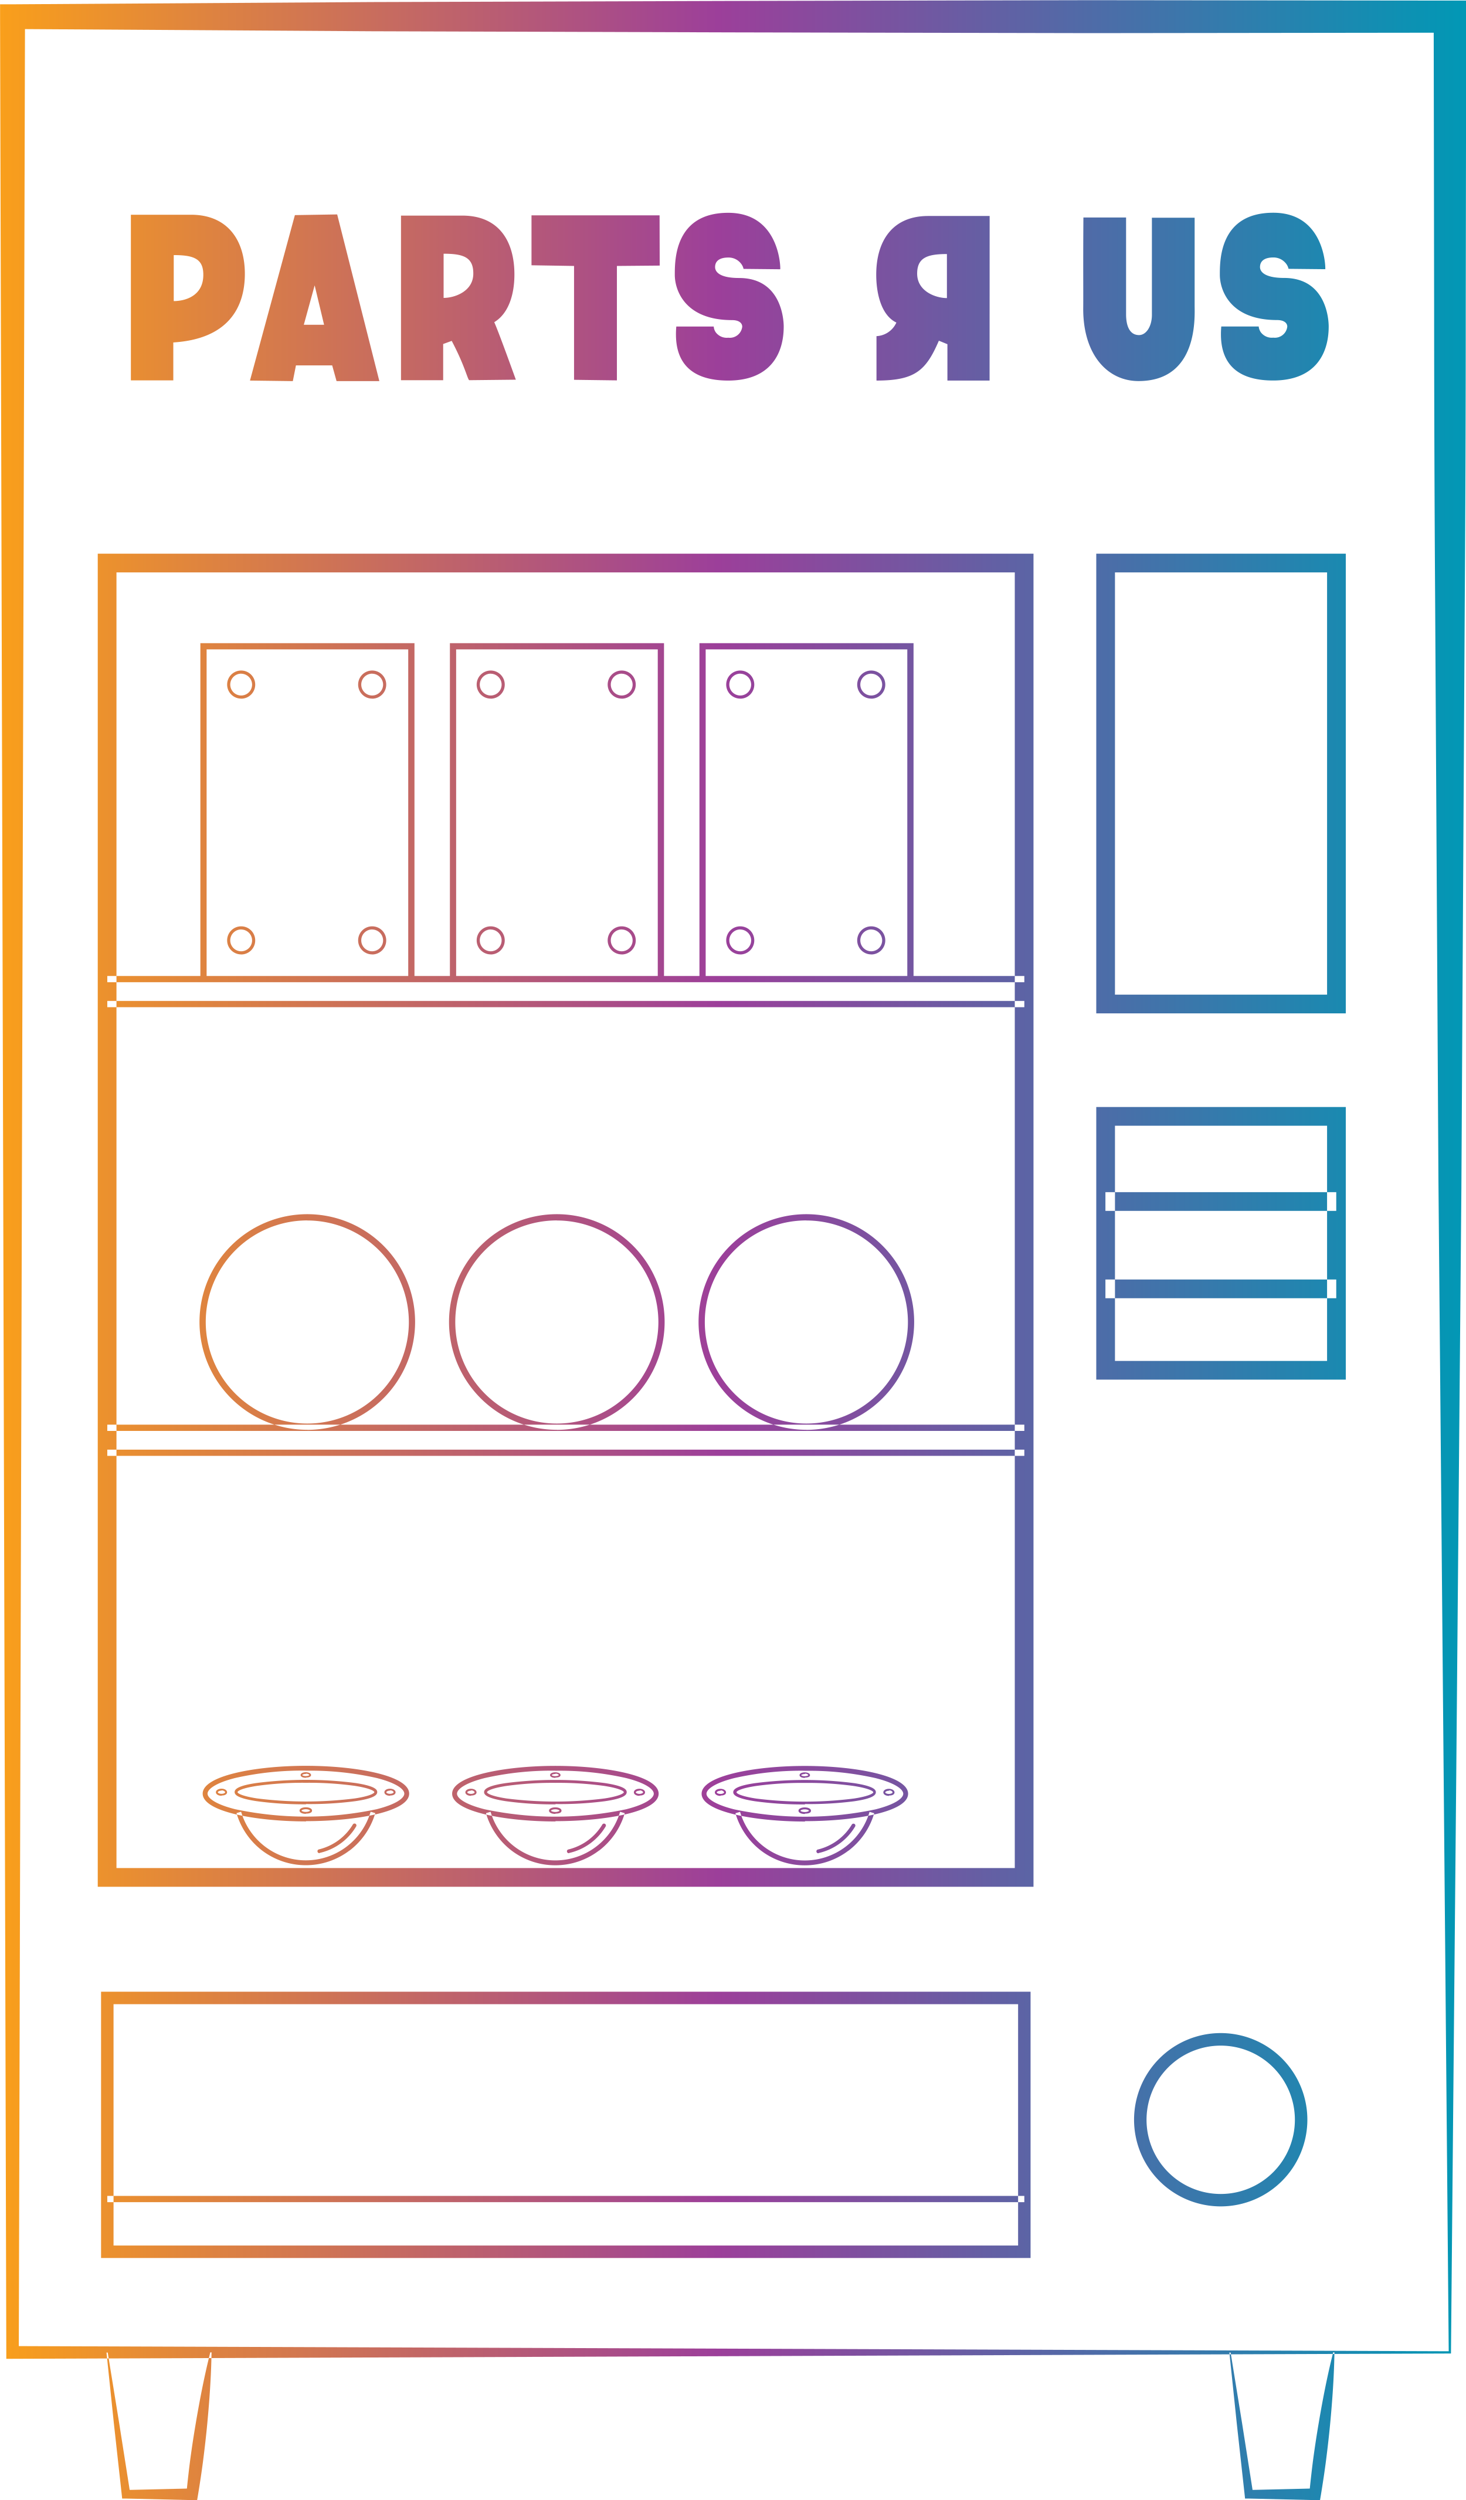 <svg id="Layer_13_copy_2" data-name="Layer 13 copy 2" xmlns="http://www.w3.org/2000/svg" xmlns:xlink="http://www.w3.org/1999/xlink" viewBox="0 0 235 400.75"><defs><style>.cls-1{fill:url(#New_Gradient_Swatch);}</style><linearGradient id="New_Gradient_Swatch" x1="425.56" y1="553.28" x2="660.56" y2="553.28" gradientUnits="userSpaceOnUse"><stop offset="0" stop-color="#f99f1b"/><stop offset="0.49" stop-color="#9c3f9a"/><stop offset="1" stop-color="#0198b5"/></linearGradient></defs><path class="cls-1" d="M658.15,730.15,427.57,731h-1v-1l-1-374.4v-2h2l57.6-.36,57.6-.18,57.6-.12L658,353h2.59v2.59l-.07,47q0,23.52-.16,47l-.54,93.9L659,637.09Zm-.36-.36L656.14,542l-.53-93.29q-.15-23.31-.16-46.58l-.07-46.57,2.59,2.59-57.6.07-57.6-.12-57.6-.18-57.6-.36,2-2-1,374.4-1-1ZM442.63,730l1.19,11.41,1.26,11.41.06.58h.62l10.61.25.79,0,.14-.83c.31-1.89.6-3.78.84-5.67s.46-3.8.64-5.7c.36-3.81.63-7.63.69-11.48l-.2,0c-.94,3.73-1.67,7.49-2.31,11.26q-.48,2.82-.87,5.67c-.25,1.89-.46,3.79-.65,5.69l.93-.81-10.61.25.68.59-1.78-11.33L442.83,730Zm180,0,1.19,11.41,1.26,11.41.06.58h.62l10.61.25.79,0,.14-.83c.31-1.89.6-3.78.84-5.67s.46-3.8.64-5.7c.36-3.81.63-7.63.69-11.48l-.2,0c-.94,3.73-1.67,7.49-2.31,11.26q-.48,2.82-.87,5.67c-.25,1.89-.46,3.79-.65,5.69l.93-.81-10.61.25.68.59-1.78-11.33L622.83,730ZM532,456H497.68v53.85h1V457H531v52.85h1Zm40,0H537.68v53.85h1V457H571v52.85h1Zm19.23,199.34h-150V441.66h150Zm-147-3h144V444.66h-144Zm146.53,62.5h-149V672.16h149Zm-147-2h145V674.16h-145Zm197.53-197.5h-40V441.66h40Zm-37-3h34V444.66h-34Zm37,61.71h-40v-43.7h40Zm-37-3h34v-37.7h-34ZM589.76,704.89h-147v1h147Zm31.48,1.68a13.89,13.89,0,1,1,13.89-13.89A13.9,13.9,0,0,1,621.24,706.57Zm0-25.77a11.89,11.89,0,1,0,11.89,11.88A11.89,11.89,0,0,0,621.24,680.8ZM639.76,544h-37v3h37Zm0,14h-37v3h37Zm-50-44.65h-147v1h147Zm0,71.92h-147v1h147Zm0-75.92h-147v1h147Zm0,71.92h-147v1h147ZM492,456H457.68v53.85h1V457H491v52.85h1Zm-27.78,8.89a2.25,2.25,0,1,1,2.25-2.25A2.25,2.25,0,0,1,464.25,464.9Zm0-4a1.75,1.75,0,1,0,1.75,1.75A1.76,1.76,0,0,0,464.25,460.9Zm21,4a2.25,2.25,0,1,1,2.25-2.25A2.25,2.25,0,0,1,485.25,464.9Zm0-4a1.75,1.75,0,1,0,1.75,1.75A1.76,1.76,0,0,0,485.25,460.9Zm-21,45a2.25,2.25,0,1,1,2.25-2.25A2.25,2.25,0,0,1,464.25,505.9Zm0-4a1.75,1.75,0,1,0,1.75,1.75A1.76,1.76,0,0,0,464.25,501.9Zm21,4a2.25,2.25,0,1,1,2.25-2.25A2.25,2.25,0,0,1,485.25,505.9Zm0-4a1.75,1.75,0,1,0,1.75,1.75A1.76,1.76,0,0,0,485.25,501.9Zm19-37a2.25,2.25,0,1,1,2.25-2.25A2.25,2.25,0,0,1,504.25,464.9Zm0-4a1.75,1.75,0,1,0,1.75,1.75A1.76,1.76,0,0,0,504.25,460.9Zm21,4a2.25,2.25,0,1,1,2.25-2.25A2.25,2.25,0,0,1,525.25,464.9Zm0-4a1.75,1.75,0,1,0,1.75,1.75A1.76,1.76,0,0,0,525.25,460.9Zm-21,45a2.25,2.25,0,1,1,2.25-2.25A2.25,2.25,0,0,1,504.25,505.9Zm0-4a1.75,1.75,0,1,0,1.75,1.75A1.76,1.76,0,0,0,504.25,501.9Zm21,4a2.25,2.25,0,1,1,2.25-2.25A2.25,2.25,0,0,1,525.25,505.9Zm0-4a1.75,1.75,0,1,0,1.75,1.75A1.76,1.76,0,0,0,525.25,501.9Zm19-37a2.25,2.25,0,1,1,2.25-2.25A2.25,2.25,0,0,1,544.25,464.9Zm0-4a1.75,1.75,0,1,0,1.75,1.75A1.76,1.76,0,0,0,544.25,460.9Zm21,4a2.25,2.25,0,1,1,2.25-2.25A2.25,2.25,0,0,1,565.25,464.9Zm0-4a1.75,1.75,0,1,0,1.75,1.75A1.76,1.76,0,0,0,565.25,460.9Zm-21,45a2.25,2.25,0,1,1,2.25-2.25A2.25,2.25,0,0,1,544.25,505.9Zm0-4a1.75,1.75,0,1,0,1.75,1.75A1.76,1.76,0,0,0,544.25,501.9Zm21,4a2.25,2.25,0,1,1,2.25-2.25A2.25,2.25,0,0,1,565.25,505.9Zm0-4a1.75,1.75,0,1,0,1.75,1.75A1.76,1.76,0,0,0,565.25,501.9Zm-90.4,80.2a17.28,17.28,0,1,1,17.28-17.28A17.3,17.3,0,0,1,474.85,582.1Zm0-33.56a16.28,16.28,0,1,0,16.28,16.28A16.31,16.31,0,0,0,474.85,548.54Zm40,33.56a17.28,17.28,0,1,1,17.28-17.28A17.3,17.3,0,0,1,514.85,582.1Zm0-33.56a16.28,16.28,0,1,0,16.28,16.28A16.31,16.31,0,0,0,514.85,548.54Zm40,33.56a17.28,17.28,0,1,1,17.28-17.28A17.3,17.3,0,0,1,554.85,582.1Zm0-33.56a16.28,16.28,0,1,0,16.28,16.28A16.31,16.31,0,0,0,554.85,548.54Zm-73.22,101a11.68,11.68,0,0,0,4.12-6l-.75-.22a10.81,10.81,0,0,1-20.76,0l-.74.22a11.66,11.66,0,0,0,4.11,6,11.59,11.59,0,0,0,14,0Zm-7-4.67c-8,0-16.55-1.56-16.55-4.45s8.53-4.46,16.55-4.46,16.55,1.56,16.55,4.46S482.65,644.82,474.62,644.82Zm0-8.14a48.67,48.67,0,0,0-11.33,1.18c-3.28.83-4.44,1.84-4.44,2.51s1.16,1.68,4.44,2.5a55,55,0,0,0,22.66,0c3.28-.83,4.44-1.83,4.44-2.5s-1.16-1.68-4.44-2.51a48.6,48.6,0,0,0-11.33-1.17Zm0,5.4a56.12,56.12,0,0,1-7.95-.51c-3.12-.48-3.48-1.06-3.48-1.45s.36-1,3.48-1.45a62.3,62.3,0,0,1,15.91,0c3.11.48,3.47,1.05,3.47,1.45s-.36,1-3.47,1.45A56.16,56.16,0,0,1,474.62,642.08Zm0-3.45a53.78,53.78,0,0,0-7.88.5c-2.53.39-3.08.84-3.08,1s.55.6,3.08,1a62.42,62.42,0,0,0,15.77,0c2.52-.39,3.08-.85,3.08-1s-.56-.6-3.08-1a53.93,53.93,0,0,0-7.89-.5Zm-13.53,2.08c-.51,0-.9-.24-.9-.56s.39-.57.9-.57.89.25.89.57S461.6,640.71,461.09,640.71Zm0-.82c-.36,0-.59.16-.59.26s.23.25.59.25.58-.15.58-.25S461.44,639.89,461.09,639.89Zm27,.82c-.51,0-.89-.24-.89-.56s.38-.57.89-.57.9.25.9.57S488.62,640.71,488.11,640.71Zm0-.82c-.35,0-.58.16-.58.26s.23.25.58.25.59-.15.59-.25S488.46,639.89,488.11,639.89Zm-13.49-2.06c-.41,0-.83-.15-.83-.44s.42-.45.83-.45.84.16.84.45S475,637.83,474.62,637.83Zm0-.62c-.36,0-.56.13-.56.18s.2.17.56.17.57-.13.57-.17S475,637.21,474.62,637.21Zm0,6.4c-.49,0-1-.18-1-.52s.5-.53,1-.53,1,.18,1,.53S475.12,643.61,474.62,643.61Zm0-.74c-.44,0-.68.16-.68.22s.24.21.68.21.68-.16.68-.21-.23-.22-.68-.22Zm2.23,7a9.12,9.12,0,0,0,5.84-4.24.31.31,0,0,0-.09-.42.32.32,0,0,0-.43.09,8.71,8.71,0,0,1-5.42,4h0a.3.3,0,0,0-.26.3.31.31,0,0,0,.31.31Zm44.78-.37a11.68,11.68,0,0,0,4.12-6l-.75-.22a10.81,10.81,0,0,1-20.76,0l-.74.22a11.66,11.66,0,0,0,4.11,6,11.59,11.59,0,0,0,14,0Zm-7-4.67c-8,0-16.55-1.56-16.55-4.45s8.53-4.46,16.55-4.46,16.55,1.56,16.55,4.46S522.65,644.82,514.62,644.82Zm0-8.14a48.67,48.67,0,0,0-11.33,1.18c-3.28.83-4.44,1.84-4.44,2.51s1.16,1.68,4.44,2.5a55,55,0,0,0,22.66,0c3.28-.83,4.44-1.83,4.44-2.5s-1.16-1.68-4.44-2.51a48.6,48.6,0,0,0-11.33-1.17Zm0,5.4a56.12,56.12,0,0,1-7.95-.51c-3.12-.48-3.48-1.06-3.48-1.45s.36-1,3.48-1.45a62.3,62.3,0,0,1,15.91,0c3.11.48,3.47,1.05,3.47,1.45s-.36,1-3.47,1.45A56.16,56.16,0,0,1,514.62,642.08Zm0-3.45a53.78,53.78,0,0,0-7.88.5c-2.53.39-3.08.84-3.08,1s.55.6,3.08,1a62.42,62.42,0,0,0,15.77,0c2.52-.39,3.08-.85,3.08-1s-.56-.6-3.08-1a53.93,53.93,0,0,0-7.89-.5Zm-13.53,2.08c-.51,0-.9-.24-.9-.56s.39-.57.9-.57.89.25.89.57S501.6,640.71,501.09,640.71Zm0-.82c-.36,0-.59.16-.59.26s.23.25.59.25.58-.15.58-.25S501.44,639.89,501.09,639.89Zm27,.82c-.51,0-.89-.24-.89-.56s.38-.57.89-.57.9.25.9.57S528.62,640.71,528.11,640.71Zm0-.82c-.35,0-.58.16-.58.26s.23.25.58.25.59-.15.59-.25S528.46,639.89,528.11,639.89Zm-13.49-2.06c-.41,0-.83-.15-.83-.44s.42-.45.83-.45.84.16.84.45S515,637.83,514.62,637.83Zm0-.62c-.36,0-.56.13-.56.18s.2.17.56.17.57-.13.57-.17S515,637.21,514.62,637.21Zm0,6.4c-.49,0-1-.18-1-.52s.5-.53,1-.53,1,.18,1,.53S515.12,643.61,514.62,643.61Zm0-.74c-.44,0-.68.16-.68.22s.24.21.68.21.68-.16.68-.21-.23-.22-.68-.22Zm2.23,7a9.12,9.12,0,0,0,5.84-4.24.31.31,0,0,0-.09-.42.32.32,0,0,0-.43.09,8.71,8.71,0,0,1-5.42,4h0a.3.3,0,0,0-.26.3.31.31,0,0,0,.31.31Zm44.78-.37a11.68,11.68,0,0,0,4.12-6l-.75-.22a10.81,10.81,0,0,1-20.76,0l-.74.22a11.66,11.66,0,0,0,4.11,6,11.59,11.59,0,0,0,14,0Zm-7-4.67c-8,0-16.55-1.56-16.55-4.45s8.53-4.46,16.55-4.46,16.55,1.56,16.55,4.46S562.65,644.82,554.62,644.82Zm0-8.14a48.67,48.67,0,0,0-11.33,1.18c-3.28.83-4.44,1.84-4.44,2.51s1.16,1.68,4.44,2.5a55,55,0,0,0,22.66,0c3.28-.83,4.44-1.83,4.44-2.5s-1.16-1.68-4.44-2.51a48.6,48.6,0,0,0-11.33-1.17Zm0,5.4a56.12,56.12,0,0,1-8-.51c-3.12-.48-3.48-1.06-3.48-1.45s.36-1,3.48-1.45a62.3,62.3,0,0,1,15.91,0c3.11.48,3.47,1.05,3.47,1.45s-.36,1-3.47,1.45A56.16,56.16,0,0,1,554.62,642.08Zm0-3.45a53.78,53.78,0,0,0-7.88.5c-2.53.39-3.08.84-3.08,1s.55.6,3.08,1a62.42,62.42,0,0,0,15.77,0c2.52-.39,3.08-.85,3.08-1s-.56-.6-3.08-1a53.93,53.93,0,0,0-7.89-.5Zm-13.53,2.08c-.51,0-.9-.24-.9-.56s.39-.57.9-.57.89.25.89.57S541.6,640.71,541.09,640.71Zm0-.82c-.36,0-.59.16-.59.26s.23.25.59.25.58-.15.58-.25S541.44,639.89,541.09,639.89Zm27,.82c-.51,0-.89-.24-.89-.56s.38-.57.89-.57.9.25.9.57S568.62,640.71,568.11,640.71Zm0-.82c-.35,0-.58.16-.58.26s.23.25.58.25.59-.15.59-.25S568.46,639.89,568.11,639.89Zm-13.49-2.06c-.41,0-.83-.15-.83-.44s.42-.45.83-.45.84.16.84.45S555,637.83,554.62,637.83Zm0-.62c-.36,0-.56.13-.56.18s.2.17.56.17.57-.13.57-.17S555,637.21,554.62,637.21Zm0,6.4c-.49,0-1-.18-1-.52s.5-.53,1-.53,1,.18,1,.53S555.12,643.61,554.62,643.61Zm0-.74c-.44,0-.68.16-.68.22s.24.21.68.21.68-.16.68-.21-.23-.22-.68-.22Zm2.23,7a9.12,9.12,0,0,0,5.84-4.24.31.31,0,0,0-.09-.42.32.32,0,0,0-.43.09,8.71,8.71,0,0,1-5.42,4h0a.3.3,0,0,0-.26.3.31.31,0,0,0,.31.31ZM446.54,387.33h9.64c5.92,0,8.63,4.15,8.63,9.47s-2.59,10.44-11.47,11v6.08h-6.8Zm6.87,6.47,0,7.37c1.8,0,4.74-.79,4.74-4.2C458.17,394.33,456.53,393.8,453.41,393.8Zm12.22,20.11,7.2-26.52,6.78-.11L486.37,414h-6.86l-.7-2.52-5.81,0-.5,2.52Zm8.63-8.94h3.25L476,398.65Zm15.58-17.5h9.85c5.81,0,8.33,4.06,8.33,9.44,0,3.11-.88,6.22-3.23,7.64.32.73,1,2.41,3.46,9.22l-7.49.08c-.32-.36-.71-2.35-2.79-6.3l-1.37.5v5.8h-6.76Zm6.83,6.11,0,7.08c1.8,0,4.76-1.06,4.76-3.89C501.45,394.11,499.79,393.58,496.67,393.58Zm34.64,1.9-6.86.06v18.34l-6.87-.09,0-18.25-6.82-.11,0-8h20.53Zm13.44.53a2.06,2.06,0,0,0-.44-.89,2.5,2.5,0,0,0-2-.93c-1.41,0-2.1.56-2.12,1.49s.94,1.79,3.84,1.79c6.82,0,7.16,6.72,7.16,7.78,0,4.51-2.27,8.66-8.9,8.66-8.28,0-8.57-5.6-8.32-8.66l6,0a1.85,1.85,0,0,0,.33.93,2.19,2.19,0,0,0,2,.86,2,2,0,0,0,2.24-1.76c0-.56-.48-1.06-1.63-1.06-7.61,0-9.18-4.85-9.18-7.26s0-9.94,8.57-9.94c8.37,0,8.39,9.05,8.33,9.05Zm39.44,17.9h-6.76v-5.83l-1.37-.56c-2.07,4.82-3.84,6.39-10,6.39v-7.12a3.69,3.69,0,0,0,3.19-2.18c-2.37-1.12-3.23-4.54-3.23-7.67,0-5.32,2.52-9.41,8.33-9.41h9.85Zm-11.61-17.14c0,2.86,3,3.92,4.77,3.92l0-7.06C574.24,393.63,572.58,394.19,572.58,396.77Zm26.65-9h6.84v15.52c0,1.9.59,3.33,2.08,3.33,1.12,0,2.06-1.35,2.06-3.25V387.81h6.85l0,14.06c0,1.84.61,12.12-9,12.12-4.93,0-8.86-4.17-8.86-11.56C599.23,399.91,599.17,396,599.23,387.75ZM632.11,396a2.06,2.06,0,0,0-.44-.89,2.53,2.53,0,0,0-2-.93c-1.41,0-2.1.56-2.13,1.49s1,1.79,3.85,1.79c6.82,0,7.16,6.72,7.16,7.78,0,4.51-2.27,8.66-8.91,8.66-8.27,0-8.56-5.6-8.31-8.66l6,0a2,2,0,0,0,.34.93,2.19,2.19,0,0,0,2,.86,2,2,0,0,0,2.24-1.76c0-.56-.48-1.06-1.64-1.06-7.6,0-9.17-4.85-9.17-7.26s0-9.94,8.57-9.94c8.37,0,8.39,9.05,8.33,9.05Z" transform="translate(-425.56 -352.91)"/></svg>